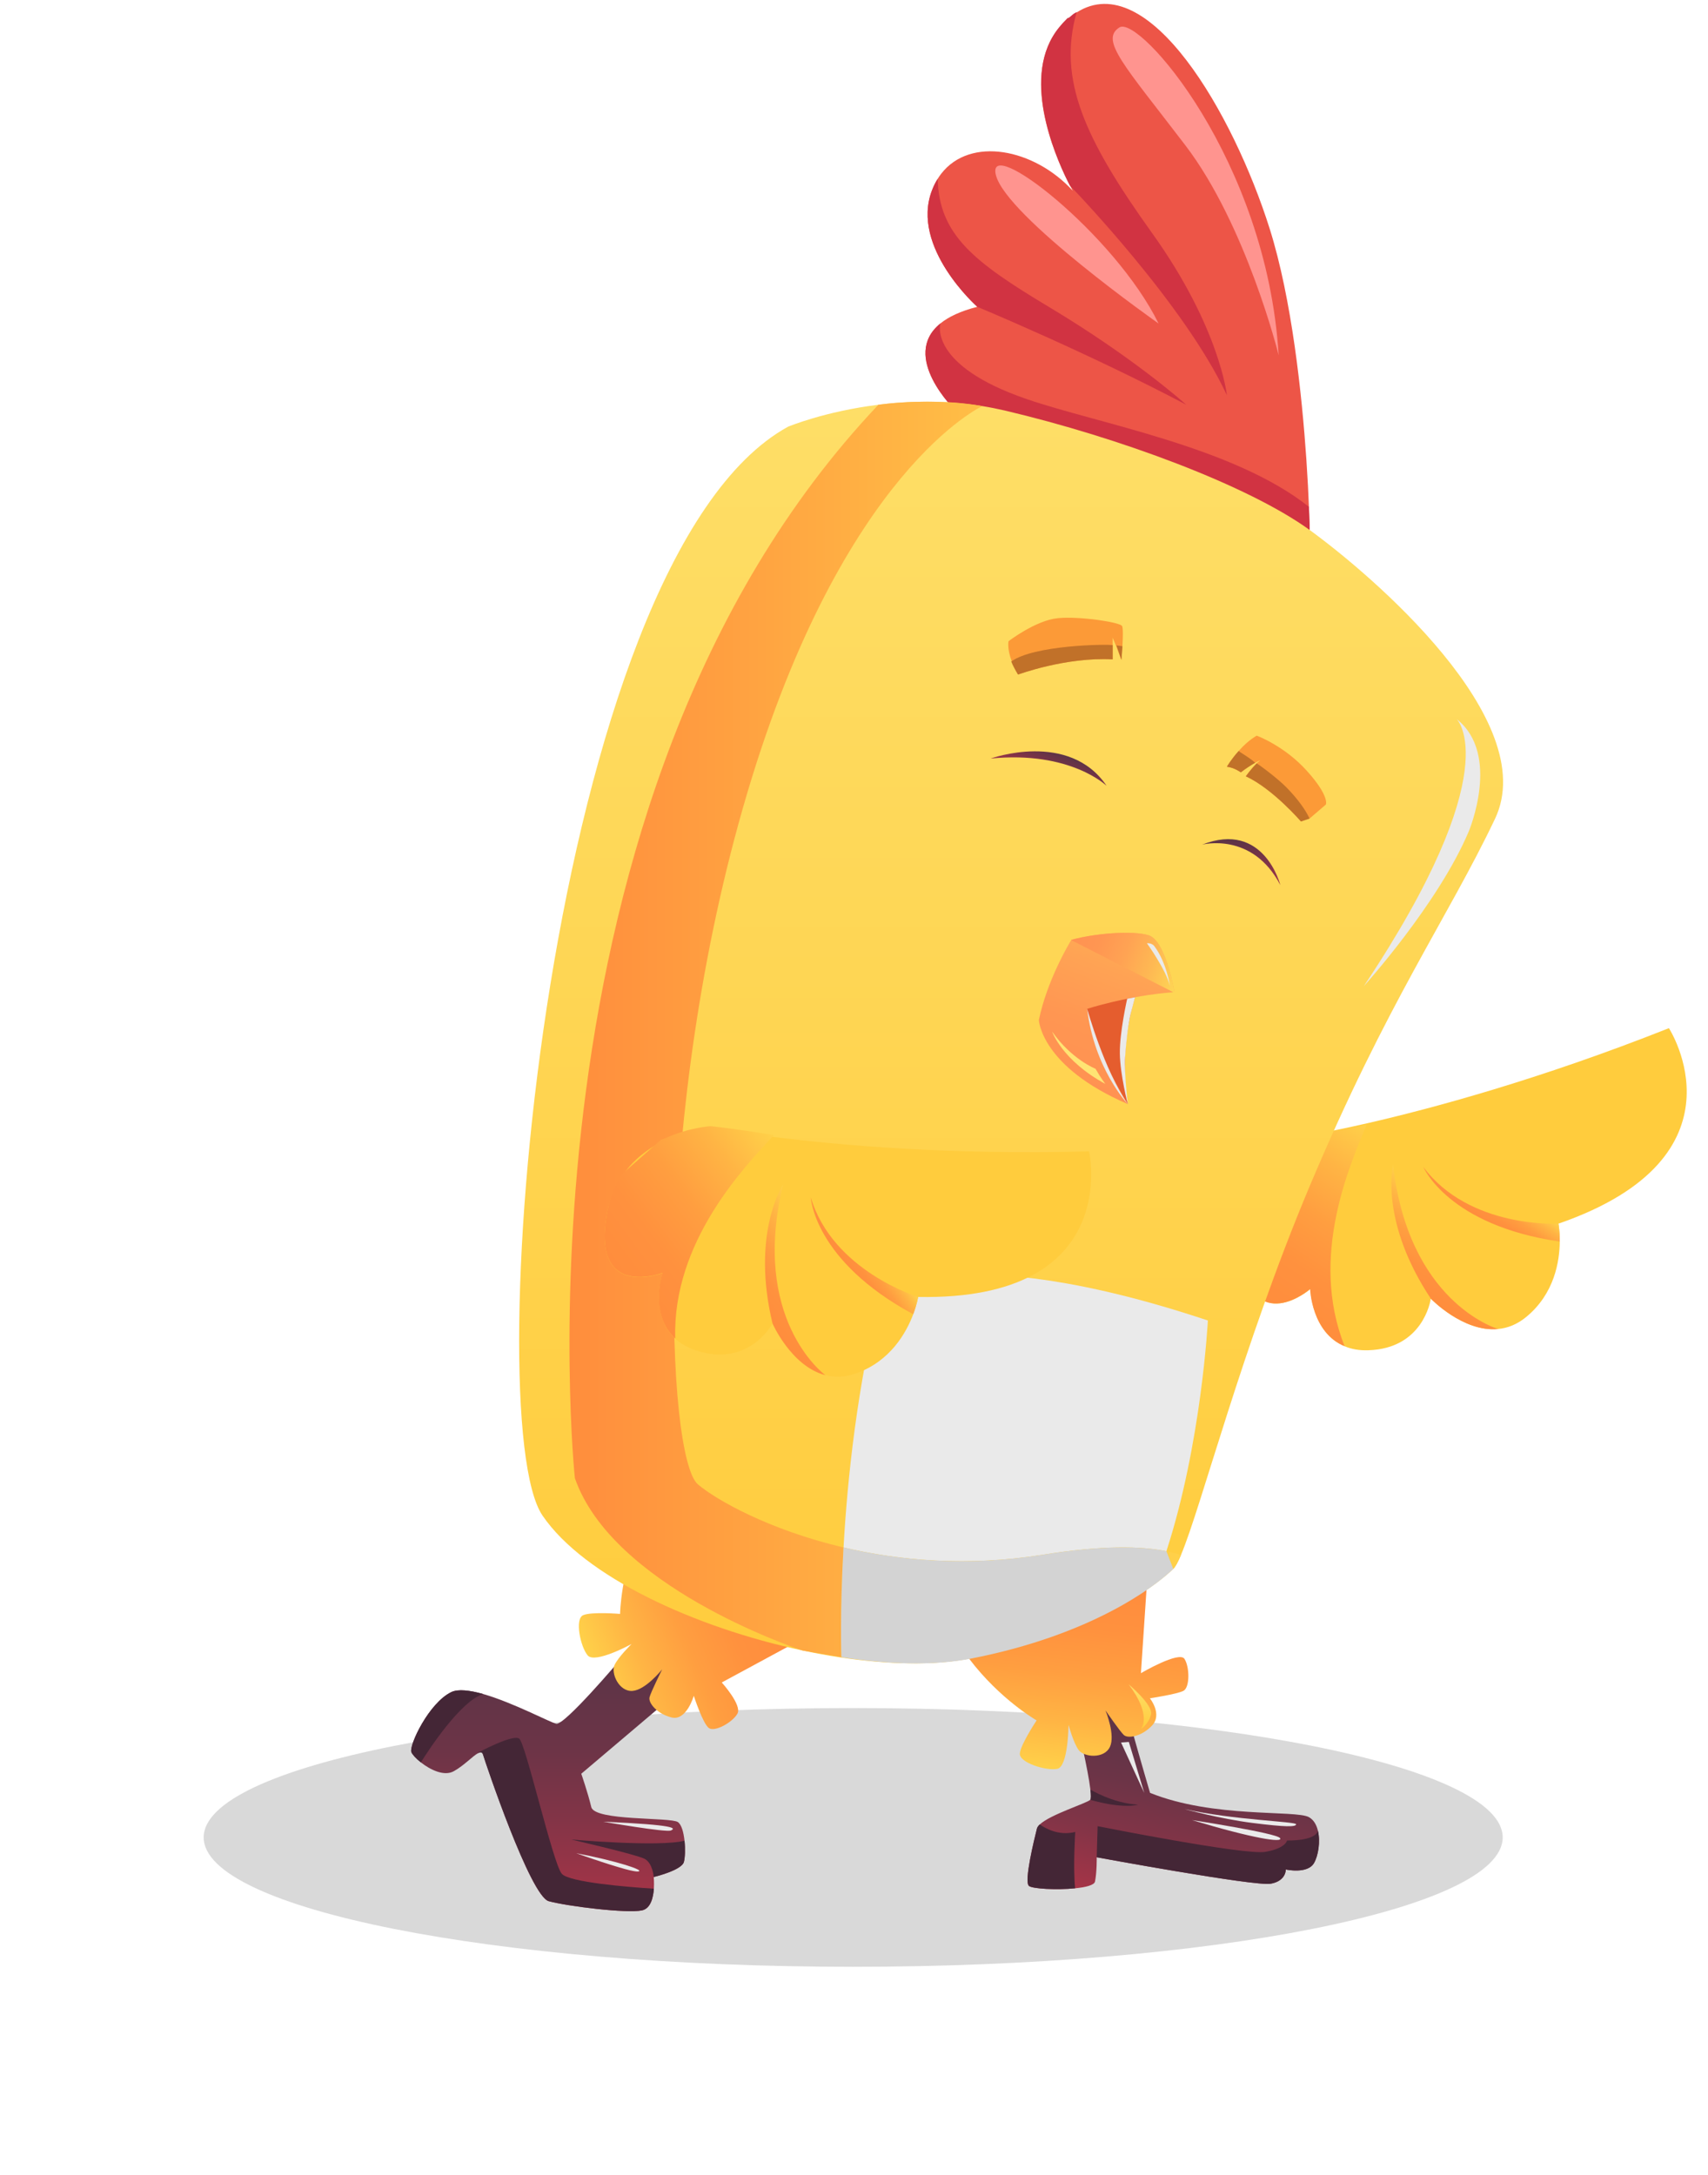 <svg width="205" height="261" viewBox="0 0 205 261" fill="none" xmlns="http://www.w3.org/2000/svg"><g opacity="0.15" filter="url(#filter0_f_135_783)"><path d="M102.402 236.021C145.457 236.021 180.359 229.07 180.359 220.496C180.359 211.922 145.457 204.972 102.402 204.972C59.348 204.972 24.445 211.922 24.445 220.496C24.445 229.07 59.348 236.021 102.402 236.021Z" fill="black"/></g><path d="M187.209 148.99C187.187 151.368 186.573 155.251 183.18 158.041C182.077 158.948 180.941 159.375 179.82 159.482L179.809 159.484L179.786 159.489C175.595 159.876 171.731 155.841 171.731 155.841L171.728 155.86C171.676 156.204 170.734 161.825 164.238 162.035C163.133 162.075 162.2 161.897 161.424 161.57C157.449 159.961 157.264 154.696 157.264 154.696C157.264 154.696 150.513 160.59 148.607 150.662C148.214 148.633 148.323 146.828 148.745 145.259C149.332 143.04 150.525 141.259 151.812 139.881L151.816 139.875C151.937 139.75 152.058 139.626 152.186 139.506C154.376 137.332 156.696 136.304 156.696 136.304C156.696 136.304 159.39 135.873 164.152 134.783L164.163 134.781C171.79 133.031 184.717 129.565 200.309 123.382C200.309 123.382 210.305 138.809 187.049 146.843C187.049 146.843 187.218 147.694 187.209 148.99Z" fill="#FFCC3D"/><path d="M161.384 161.545C157.409 159.936 157.244 154.683 157.244 154.683C157.244 154.683 150.503 160.584 148.597 150.655C148.203 148.626 148.207 146.753 148.629 145.183L151.59 139.736L151.594 139.729L152.014 139.393C154.204 137.22 156.609 136.373 156.609 136.373C156.609 136.373 159.307 135.963 164.069 134.978H164.083L164.079 134.86C162.075 139.645 157.084 150.766 161.384 161.545Z" fill="url(#paint0_linear_135_783)"/><path d="M179.809 159.485L179.786 159.49C175.595 159.877 171.731 155.842 171.731 155.842C165.712 146.771 167.105 140.143 167.197 139.737C169.033 156.145 179.453 159.377 179.809 159.485Z" fill="url(#paint1_linear_135_783)"/><path d="M187.209 148.991C173.798 147.054 170.834 140.044 170.834 140.044C176.346 147.45 187.049 146.843 187.049 146.843C187.049 146.843 187.218 147.694 187.209 148.991Z" fill="url(#paint2_linear_135_783)"/><path d="M157.19 63.603C157.19 63.603 143.113 59.372 114.677 49.255C114.677 49.255 107.96 42.785 112.874 38.812C113.839 38.025 115.275 37.337 117.295 36.818C117.295 36.818 109.241 29.691 111.854 22.856C112.049 22.347 112.275 21.88 112.544 21.461C112.677 21.247 112.814 21.042 112.965 20.85C116.456 16.339 124.106 17.816 128.753 22.884C128.748 22.873 128.74 22.871 128.742 22.863C128.704 22.793 128.593 22.598 128.438 22.297C128.433 22.287 128.425 22.285 128.425 22.285C127.15 19.841 122.752 10.559 126.313 4.492C126.767 3.713 127.349 2.989 128.087 2.338L128.095 2.34C128.328 2.13 128.573 1.933 128.842 1.743C128.963 1.652 129.089 1.571 129.213 1.498C137.836 -3.989 148.02 13.62 152.383 27.419C155.058 35.894 156.262 47.37 156.793 55.108C156.944 57.4 157.051 59.357 157.102 60.822C157.177 62.574 157.19 63.603 157.19 63.603Z" fill="#ED5547"/><path d="M153.47 42.627C153.47 42.627 149.617 27.058 142.263 17.429C134.908 7.801 131.992 4.808 134.356 3.29C136.72 1.772 152.034 19.201 153.47 42.627Z" fill="#FF948F"/><path d="M139.057 38.824C139.057 38.824 120.792 25.986 119.531 21.015C118.271 16.044 133.766 28.05 139.057 38.824Z" fill="#FF948F"/><path d="M157.19 63.603C157.19 63.603 143.113 59.372 114.677 49.255C114.677 49.255 107.96 42.785 112.874 38.812C112.851 38.889 111.416 43.833 123.231 47.893C131.803 50.843 148.062 53.62 157.102 60.822C157.177 62.574 157.19 63.603 157.19 63.603Z" fill="#D13342"/><path d="M142.375 48.57C130.683 42.384 117.295 36.817 117.295 36.817C117.295 36.817 109.241 29.691 111.854 22.856C112.049 22.346 112.275 21.88 112.544 21.461C112.703 28.155 116.849 31.419 125.929 36.853C136.018 42.904 142.016 48.242 142.375 48.57Z" fill="#D13342"/><path d="M147.259 47.436C142.196 36.53 128.851 22.727 128.438 22.297C128.432 22.287 128.424 22.285 128.424 22.285C127.15 19.842 122.78 10.468 126.34 4.401C126.794 3.622 127.368 2.925 128.142 2.155L128.149 2.158C128.305 2.204 128.6 1.842 128.869 1.651C128.99 1.56 129.102 1.525 129.226 1.452C126.937 9.521 130.143 16.622 138.277 27.968C146.41 39.315 147.259 47.436 147.259 47.436Z" fill="#D13342"/><path d="M82.156 220.889C82.261 221.888 82.223 222.944 82.079 223.452C81.801 224.451 78.461 225.248 78.461 225.248C78.461 225.248 78.528 225.881 78.48 226.649C78.403 227.705 78.106 229.02 77.06 229.251C75.256 229.644 68.068 228.751 65.86 228.147C63.663 227.552 58.269 211.549 57.972 210.551C57.876 210.244 57.674 210.225 57.396 210.378C56.763 210.695 55.717 211.857 54.469 212.548C53.308 213.2 51.629 212.375 50.515 211.492C49.911 211.021 49.479 210.532 49.373 210.253C49.076 209.447 51.475 204.35 54.172 203.054C54.997 202.66 56.408 202.842 57.982 203.284C61.571 204.311 66.072 206.711 66.763 206.855C67.761 207.057 74.363 199.252 74.363 199.252L79.459 194.251L88.653 196.853L69.766 212.855C69.766 212.855 70.563 215.149 70.966 216.848C71.36 218.547 80.457 218.048 81.359 218.653C81.801 218.95 82.05 219.891 82.156 220.889Z" fill="url(#paint3_linear_135_783)"/><path d="M85.094 207.381C84.373 206.9 83.27 203.501 83.27 203.501C83.27 203.501 82.402 206.562 80.588 206.098C78.782 205.632 77.787 204.306 77.961 203.67C78.122 203.048 79.392 200.491 79.475 200.333C79.361 200.46 77.461 202.814 75.901 202.914C74.283 203.02 73.298 200.775 73.76 199.798C74.229 198.817 75.805 197.285 75.805 197.285C75.805 197.285 71.41 199.691 70.537 198.657C69.667 197.631 68.95 194.261 69.998 193.822C71.031 193.389 74.424 193.674 74.424 193.674C74.424 193.674 74.489 188.62 76.982 182.998C76.982 182.998 79.098 185.465 83.073 188.482C87.043 191.509 94.577 197.603 94.577 197.603L86.629 201.902C86.629 201.902 89.084 204.617 88.51 205.641C87.939 206.673 85.826 207.867 85.094 207.381Z" fill="url(#paint4_linear_135_783)"/><path d="M179.438 98.257C173.805 110.103 166.492 120.259 157.174 142.386C149.045 161.719 144.208 180.774 141.742 186.611C141.387 187.455 141.08 188.022 140.821 188.271C139.957 189.097 138.115 190.633 135.159 192.332C131.071 194.693 124.881 197.391 116.32 199.051C112.002 199.886 106.513 199.752 100.697 198.869C99.267 198.648 97.818 198.379 96.359 198.072C96.359 198.072 96.34 198.063 96.292 198.053C83.461 195.327 70.141 189.241 65.112 181.868C57.204 170.224 65.726 67.087 94.574 51.21C94.574 51.21 98.969 49.367 105.428 48.57C105.428 48.57 105.783 48.522 106.416 48.455C106.791 48.417 107.165 48.378 107.549 48.35C107.625 48.34 107.702 48.34 107.779 48.33C108.604 48.273 109.458 48.234 110.332 48.215C110.994 48.206 111.656 48.206 112.337 48.215C114.132 48.263 115.994 48.426 117.903 48.734C118.806 48.878 119.708 49.06 120.629 49.271C134.333 52.506 149.813 58.256 157.193 63.603C164.563 68.95 185.071 86.401 179.438 98.257Z" fill="url(#paint5_linear_135_783)"/><path d="M157.72 223.557C156.951 224.933 154.328 224.347 154.328 224.347C154.328 224.347 154.378 225.724 152.505 226.054C150.632 226.383 131.632 222.879 131.632 222.879C131.632 222.879 131.662 224.634 131.425 225.795C131.339 226.217 130.324 226.481 129.04 226.6C126.839 226.83 123.867 226.661 123.491 226.311C122.893 225.749 124.132 220.741 124.456 219.439C124.498 219.274 124.615 219.107 124.799 218.938C126.079 217.741 130.384 216.417 130.854 215.983C130.956 215.888 130.952 215.423 130.873 214.753C130.729 213.555 130.36 211.673 129.983 209.947C129.763 208.916 129.54 207.942 129.369 207.194C129.174 206.367 129.044 205.827 129.044 205.827L129.683 203.753C129.683 203.753 129.811 203.572 130.024 203.301C130.202 203.08 130.434 202.796 130.723 202.516C131.915 201.309 133.828 200.093 134.729 203.468C134.837 203.871 134.95 204.292 135.063 204.713C135.309 205.616 135.566 206.547 135.826 207.462C136.947 211.462 138.033 215.148 138.033 215.148C145.64 218.22 155.47 217.181 157.096 218.06C157.669 218.376 158.011 218.976 158.179 219.69C158.492 220.998 158.226 222.666 157.72 223.557Z" fill="url(#paint6_linear_135_783)"/><path d="M142.173 217.09C142.173 217.09 146.349 218.256 150.324 218.757C154.298 219.258 155.546 219.253 155.562 218.919C155.579 218.585 148.055 218.423 142.173 217.09Z" fill="#EAEAEA"/><path d="M125.159 186.572C132.232 185.439 136.905 185.525 139.995 186.149L139.112 183.903L105.687 155.162C102.875 166.326 101.704 177.462 101.244 185.698C107.952 187.282 116.128 188.021 125.159 186.572Z" fill="#EAEAEA"/><path d="M143.075 218.418C143.075 218.418 153.225 219.971 153.636 220.578C154.048 221.185 150.402 220.618 143.075 218.418Z" fill="#EAEAEA"/><path d="M135.489 209.038C135.177 209.055 134.865 209.078 134.553 209.107L137.338 215.16L135.489 209.038Z" fill="#EAEAEA"/><path d="M129.04 226.6C126.839 226.829 123.867 226.66 123.491 226.31C122.893 225.749 124.132 220.74 124.456 219.439C124.498 219.274 124.615 219.107 124.799 218.938C125.494 219.428 127.083 220.325 129.055 219.841C129.055 219.841 128.779 224.027 129.04 226.6Z" fill="#442636"/><path d="M157.72 223.557C156.951 224.932 154.328 224.346 154.328 224.346C154.328 224.346 154.378 225.724 152.505 226.053C150.632 226.383 131.632 222.878 131.632 222.878L131.74 219.146C131.74 219.146 149.404 222.659 151.87 222.227C154.334 221.803 154.477 220.863 154.477 220.863C154.477 220.863 157.859 220.974 158.179 219.689C158.492 220.997 158.226 222.666 157.72 223.557Z" fill="#442636"/><path d="M136.599 216.57C136.599 216.57 134.871 217.12 130.854 215.984C130.956 215.888 130.952 215.424 130.873 214.753C130.873 214.753 133.521 216.388 136.599 216.57Z" fill="#442636"/><path d="M142.038 202.908C141.268 203.306 138.014 203.801 138.014 203.801C138.014 203.801 139.554 205.708 138.271 207.071C136.989 208.426 135.347 208.655 134.875 208.196C134.409 207.753 132.786 205.404 132.688 205.255C132.744 205.416 133.885 208.219 133.216 209.632C132.526 211.101 130.085 210.876 129.454 209.999C128.823 209.113 128.246 206.993 128.246 206.993C128.246 206.993 128.223 212.004 126.897 212.268C125.578 212.533 122.283 211.529 122.405 210.399C122.527 209.286 124.418 206.454 124.418 206.454C124.418 206.454 120.029 203.951 116.317 199.047C116.317 199.047 119.499 198.389 124.062 196.37C128.632 194.36 137.609 190.715 137.609 190.715L136.938 200.785C136.938 200.785 141.551 198.077 142.169 199.075C142.795 200.075 142.817 202.502 142.038 202.908Z" fill="url(#paint7_linear_135_783)"/><path d="M135.456 202.117C135.456 202.117 138.403 204.581 138.151 205.728C137.898 206.874 136.939 207.485 136.939 207.485C136.939 207.485 138.356 205.954 135.456 202.117Z" fill="url(#paint8_linear_135_783)"/><path d="M101.244 185.698C92.261 183.586 85.937 179.968 83.768 178.134C79.977 174.928 78.192 133.82 89.708 95.096C101.224 56.372 117.904 48.733 117.904 48.733C116.013 48.387 114.094 48.243 112.338 48.215C111.637 48.195 110.965 48.195 110.332 48.215C109.372 48.224 108.509 48.272 107.779 48.33C107.702 48.339 107.626 48.339 107.549 48.349C107.107 48.378 106.733 48.416 106.416 48.455C105.783 48.522 105.428 48.57 105.428 48.57C60.438 96.106 68.999 177.385 68.999 177.385C73.499 190.296 94.958 197.601 96.292 198.053C96.34 198.062 96.359 198.072 96.359 198.072L100.985 198.859C100.984 198.859 100.792 193.618 101.244 185.698Z" fill="url(#paint9_linear_135_783)"/><path d="M139.996 186.149L140.821 188.271C141.08 188.021 141.387 187.455 141.742 186.61C141.224 186.438 140.648 186.284 139.996 186.149Z" fill="url(#paint10_linear_135_783)"/><path d="M101.074 198.869C101.215 198.888 101.353 198.907 101.487 198.927L101.074 198.859V198.869Z" fill="#EAEAEA"/><path d="M125.159 186.571C116.128 188.021 107.952 187.282 101.244 185.698C100.793 193.617 100.985 198.859 100.985 198.859L101.397 198.926C101.407 198.935 101.407 198.935 101.417 198.935C107.011 199.761 112.251 199.867 116.464 199.051C131.09 196.209 138.671 190.344 140.773 188.318C140.792 188.299 140.802 188.28 140.821 188.27L139.996 186.149C136.905 185.525 132.232 185.439 125.159 186.571Z" fill="#D3D3D3"/><path d="M159.135 96.547L157.178 98.228L156.142 98.578C156.142 98.578 152.766 94.65 149.526 93.157C149.526 93.157 150.001 92.448 150.629 91.808C150.827 91.601 151.039 91.403 151.261 91.237C151.261 91.237 150.941 91.364 150.445 91.651C150.04 91.885 149.504 92.232 148.929 92.686C148.929 92.686 148.167 92.12 147.256 92.009C147.256 92.009 147.776 91.112 148.671 90.119C149.248 89.471 149.983 88.774 150.834 88.283C150.834 88.283 154.131 89.471 156.865 92.514C159.606 95.559 159.135 96.547 159.135 96.547Z" fill="#FC9A37"/><path d="M150.651 91.535C150.246 91.769 149.504 92.232 148.928 92.686C148.928 92.686 148.166 92.12 147.255 92.009C147.255 92.009 147.775 91.112 148.671 90.119C148.993 90.396 149.859 90.829 150.651 91.535Z" fill="#C17129"/><path d="M157.177 98.228L156.142 98.577C156.142 98.577 152.766 94.65 149.526 93.157C149.526 93.157 150.195 92.252 150.823 91.612C151.182 91.789 153.367 93.438 154.396 94.481C155.828 95.943 156.734 97.259 157.177 98.228Z" fill="#C17129"/><path d="M134.715 77.546C134.666 78.418 134.593 79.192 134.593 79.192L133.932 77.448L133.547 76.523V79.127C127.924 78.819 122.188 80.95 122.188 80.95C121.839 80.373 121.622 79.848 121.443 79.383C120.851 77.848 121.046 76.95 121.046 76.95C121.046 76.95 124.302 74.444 126.955 74.182C129.609 73.926 134.435 74.674 134.678 75.126C134.808 75.369 134.78 76.53 134.715 77.546Z" fill="#FC9A37"/><path d="M133.547 77.416V79.127C127.924 78.819 122.188 80.951 122.188 80.951C121.839 80.374 121.553 79.849 121.374 79.383C124.078 77.416 132.703 77.286 133.547 77.416Z" fill="#C17129"/><path d="M134.715 77.547C134.666 78.419 134.593 79.193 134.593 79.193L134.001 77.448C134.244 77.475 134.48 77.507 134.715 77.547Z" fill="#C17129"/><path d="M136.625 118.595C136.625 118.595 134.122 124.422 135.356 132.486C135.356 132.486 127.381 126.086 129.023 119.807C130.664 113.528 136.625 118.595 136.625 118.595Z" fill="#E55D2E"/><path d="M140.806 119.071C135.371 119.48 130.485 121.062 130.485 121.062C131.147 125.664 135.355 132.49 135.355 132.49C124.926 128 124.687 122.407 124.687 122.407C125.681 117.613 128.329 113.21 128.569 112.813C128.581 112.798 128.586 112.787 128.586 112.787C131.999 111.842 136.874 111.679 138.124 112.349C140.003 113.351 140.96 119.058 140.96 119.058C140.906 119.063 140.86 119.065 140.806 119.071Z" fill="url(#paint11_linear_135_783)"/><path d="M140.96 119.057C140.906 119.063 140.86 119.065 140.805 119.071L140.798 119.055L128.569 112.813C128.581 112.798 128.585 112.787 128.585 112.787C131.999 111.842 136.874 111.679 138.124 112.349C140.003 113.351 140.96 119.057 140.96 119.057Z" fill="url(#paint12_linear_135_783)"/><path d="M137.658 113.195C137.658 113.195 139.942 116.351 140.424 118.319C140.424 118.319 140.01 115.456 138.531 113.521C138.531 113.521 138.264 113.148 137.658 113.195Z" fill="#EAEAEA"/><path d="M135.288 119.854C135.288 119.854 134.368 123.904 134.408 126.437C134.448 128.97 135.355 132.491 135.355 132.491C135.355 132.491 134.925 128.602 135.034 126.926C135.142 125.249 135.413 122.835 135.707 121.659C136.001 120.483 136.242 119.671 136.242 119.671L135.288 119.854Z" fill="#EAEAEA"/><path d="M130.485 121.062C130.485 121.062 132.531 128.44 135.355 132.49C135.355 132.49 131.326 128.234 130.485 121.062Z" fill="#EAEAEA"/><path d="M126.277 123.792C126.277 123.792 127.471 127.253 132.668 130.075C132.668 130.075 132.138 129.4 131.489 128.256C131.489 128.256 128.62 127.143 126.277 123.792Z" fill="#FFE473"/><path d="M108.582 166.624L105.687 155.162C105.687 155.162 114.746 148.385 144.973 158.464C144.973 158.464 144.218 173.156 139.995 186.149C139.995 186.149 136.253 183.363 128.995 184.203C121.738 185.043 110.281 181.383 109.562 181.023C108.842 180.663 108.582 166.624 108.582 166.624Z" fill="#EAEAEA"/><path d="M132.823 94.308C132.823 94.308 128.495 90.068 118.898 91.028C118.898 91.028 128.315 87.628 132.823 94.308Z" fill="url(#paint13_linear_135_783)"/><path d="M144.272 101.363C144.272 101.363 150.311 99.749 153.67 106.215C153.67 106.215 151.723 98.43 144.272 101.363Z" fill="url(#paint14_linear_135_783)"/><path d="M109.609 157.71C108.771 159.936 106.86 163.371 102.714 164.823C101.367 165.295 100.153 165.305 99.064 165.021L99.052 165.019L99.029 165.015C94.96 163.937 92.719 158.819 92.719 158.819L92.711 158.835C92.543 159.141 89.726 164.095 83.554 162.058C82.503 161.715 81.688 161.228 81.071 160.654C77.892 157.775 79.528 152.767 79.528 152.767C79.528 152.767 71.162 155.98 72.786 146.002C73.114 143.961 73.837 142.304 74.773 140.976C76.087 139.094 77.819 137.832 79.501 136.981L79.507 136.976C79.664 136.901 79.82 136.825 79.981 136.757C82.785 135.469 85.317 135.302 85.317 135.302C85.317 135.302 87.995 135.824 92.841 136.438L92.853 136.44C100.616 137.42 113.946 138.611 130.713 138.169C130.713 138.169 134.796 156.093 110.196 155.638C110.197 155.639 110.063 156.495 109.609 157.71Z" fill="#FFCC3D"/><path d="M81.043 160.615C77.864 157.737 79.514 152.748 79.514 152.748C79.514 152.748 71.155 155.971 72.779 145.992C73.107 143.951 73.755 142.193 74.69 140.864L79.343 136.767L79.35 136.763L79.859 136.591C82.662 135.304 85.284 135.145 85.284 135.145C85.284 135.145 88.062 135.413 92.84 136.209L92.853 136.214L92.818 136.293C89.292 140.098 80.71 149.015 81.043 160.615Z" fill="url(#paint15_linear_135_783)"/><path d="M99.053 165.019L99.03 165.015C94.961 163.937 92.719 158.819 92.719 158.819C90.186 148.231 93.772 142.486 93.998 142.137C90.082 158.175 98.755 164.794 99.053 165.019Z" fill="url(#paint16_linear_135_783)"/><path d="M109.609 157.71C97.681 151.278 97.308 143.677 97.308 143.677C99.938 152.527 110.197 155.639 110.197 155.639C110.197 155.639 110.063 156.495 109.609 157.71Z" fill="url(#paint17_linear_135_783)"/><path d="M174.841 86.3C174.841 86.3 181.065 92.289 163.69 118.343C163.69 118.343 172.592 108.507 176.28 99.786C176.28 99.786 180.199 90.536 174.841 86.3Z" fill="#EAEAEA"/><path d="M72.404 218.61C72.404 218.61 79.962 219.93 80.532 219.66C81.102 219.391 81.281 219 72.404 218.61Z" fill="#EAEAEA"/><path d="M69.165 222.391C69.165 222.391 75.6 224.7 76.582 224.581C77.562 224.46 73.754 223.26 69.165 222.391Z" fill="#EAEAEA"/><path d="M57.981 203.284L57.972 203.294C55.246 204.158 51.398 210.071 50.515 211.492C49.911 211.021 49.479 210.532 49.373 210.253C49.076 209.447 51.475 204.35 54.172 203.054C54.997 202.66 56.407 202.842 57.981 203.284Z" fill="#442636"/><path d="M78.48 226.649C78.403 227.705 78.106 229.02 77.06 229.25C75.256 229.644 68.068 228.751 65.861 228.146C63.663 227.551 58.27 211.549 57.972 210.551C57.876 210.244 57.675 210.224 57.396 210.378L57.387 210.32C57.387 210.32 61.542 208.074 62.319 208.64C63.087 209.197 66.34 223.529 67.415 224.844C68.26 225.881 75.409 226.457 78.48 226.649Z" fill="#442636"/><path d="M82.079 223.453C81.801 224.451 78.461 225.248 78.461 225.248C78.461 225.248 78.355 223.578 77.357 223.059C76.349 222.541 68.557 220.746 68.557 220.746C68.557 220.746 79.094 221.677 82.156 220.89C82.261 221.888 82.223 222.944 82.079 223.453Z" fill="#442636"/><defs><filter id="filter0_f_135_783" x="0.445" y="180.972" width="203.914" height="79.049" filterUnits="userSpaceOnUse" color-interpolation-filters="sRGB"><feFlood flood-opacity="0" result="BackgroundImageFix"/><feBlend mode="normal" in="SourceGraphic" in2="BackgroundImageFix" result="shape"/><feGaussianBlur stdDeviation="12" result="effect1_foregroundBlur_135_783"/></filter><linearGradient id="paint0_linear_135_783" x1="166.034" y1="136.149" x2="152.494" y2="156.689" gradientUnits="userSpaceOnUse"><stop stop-color="#FFD149"/><stop offset="0.258" stop-color="#FFB444"/><stop offset="0.517" stop-color="#FF9E40"/><stop offset="0.767" stop-color="#FF913E"/><stop offset="1" stop-color="#FF8D3D"/></linearGradient><linearGradient id="paint1_linear_135_783" x1="176.129" y1="145.625" x2="169.941" y2="155.013" gradientUnits="userSpaceOnUse"><stop stop-color="#FFD149"/><stop offset="0.258" stop-color="#FFB444"/><stop offset="0.517" stop-color="#FF9E40"/><stop offset="0.767" stop-color="#FF913E"/><stop offset="1" stop-color="#FF8D3D"/></linearGradient><linearGradient id="paint2_linear_135_783" x1="180.384" y1="142.45" x2="177.776" y2="146.406" gradientUnits="userSpaceOnUse"><stop stop-color="#FFD149"/><stop offset="0.258" stop-color="#FFB444"/><stop offset="0.517" stop-color="#FF9E40"/><stop offset="0.767" stop-color="#FF913E"/><stop offset="1" stop-color="#FF8D3D"/></linearGradient><linearGradient id="paint3_linear_135_783" x1="69" y1="229.347" x2="69" y2="194.251" gradientUnits="userSpaceOnUse"><stop stop-color="#AB3447"/><stop offset="0.078" stop-color="#A03447"/><stop offset="0.319" stop-color="#823447"/><stop offset="0.557" stop-color="#6C3447"/><stop offset="0.786" stop-color="#5F3447"/><stop offset="1" stop-color="#5B3447"/></linearGradient><linearGradient id="paint4_linear_135_783" x1="91.777" y1="190.919" x2="70.837" y2="199.692" gradientUnits="userSpaceOnUse"><stop stop-color="#FF8D3D"/><stop offset="0.233" stop-color="#FF913E"/><stop offset="0.483" stop-color="#FF9E40"/><stop offset="0.742" stop-color="#FFB444"/><stop offset="1" stop-color="#FFD149"/></linearGradient><linearGradient id="paint5_linear_135_783" x1="121.357" y1="199.61" x2="121.357" y2="48.208" gradientUnits="userSpaceOnUse"><stop stop-color="#FFCC3D"/><stop offset="1" stop-color="#FEDE67"/></linearGradient><linearGradient id="paint6_linear_135_783" x1="139.477" y1="229.662" x2="144.791" y2="203.677" gradientUnits="userSpaceOnUse"><stop stop-color="#AB3447"/><stop offset="0.078" stop-color="#A03447"/><stop offset="0.319" stop-color="#823447"/><stop offset="0.557" stop-color="#6C3447"/><stop offset="0.786" stop-color="#5F3447"/><stop offset="1" stop-color="#5B3447"/></linearGradient><linearGradient id="paint7_linear_135_783" x1="130.59" y1="189.952" x2="128.135" y2="212.526" gradientUnits="userSpaceOnUse"><stop stop-color="#FF8D3D"/><stop offset="0.233" stop-color="#FF913E"/><stop offset="0.483" stop-color="#FF9E40"/><stop offset="0.742" stop-color="#FFB444"/><stop offset="1" stop-color="#FFD149"/></linearGradient><linearGradient id="paint8_linear_135_783" x1="136.984" y1="202.283" x2="136.424" y2="207.429" gradientUnits="userSpaceOnUse"><stop stop-color="#FEDE67"/><stop offset="1" stop-color="#FFCC3D"/></linearGradient><linearGradient id="paint9_linear_135_783" x1="68.348" y1="123.53" x2="141.742" y2="123.53" gradientUnits="userSpaceOnUse"><stop stop-color="#FF8D3D"/><stop offset="0.012" stop-color="#FF8E3D"/><stop offset="0.672" stop-color="#FFBE46"/><stop offset="1" stop-color="#FFD149"/></linearGradient><linearGradient id="paint10_linear_135_783" x1="68.349" y1="187.21" x2="141.742" y2="187.21" gradientUnits="userSpaceOnUse"><stop stop-color="#FF8D3D"/><stop offset="0.012" stop-color="#FF8E3D"/><stop offset="0.672" stop-color="#FFBE46"/><stop offset="1" stop-color="#FFD149"/></linearGradient><linearGradient id="paint11_linear_135_783" x1="129.14" y1="130.163" x2="136.1" y2="111.576" gradientUnits="userSpaceOnUse"><stop stop-color="#FF9252"/><stop offset="0.353" stop-color="#FF9652"/><stop offset="0.733" stop-color="#FFA354"/><stop offset="1" stop-color="#FFB155"/></linearGradient><linearGradient id="paint12_linear_135_783" x1="128.96" y1="111.769" x2="141.878" y2="116.604" gradientUnits="userSpaceOnUse"><stop stop-color="#FF9252"/><stop offset="0.233" stop-color="#FF9652"/><stop offset="0.483" stop-color="#FFA353"/><stop offset="0.742" stop-color="#FEB953"/><stop offset="1" stop-color="#FED654"/></linearGradient><linearGradient id="paint13_linear_135_783" x1="125.574" y1="93.457" x2="126.744" y2="90.242" gradientUnits="userSpaceOnUse"><stop stop-color="#9F3447"/><stop offset="1" stop-color="#5B3447"/></linearGradient><linearGradient id="paint14_linear_135_783" x1="148.916" y1="106.101" x2="149.044" y2="100.739" gradientUnits="userSpaceOnUse"><stop stop-color="#9F3447"/><stop offset="1" stop-color="#5B3447"/></linearGradient><linearGradient id="paint15_linear_135_783" x1="94.338" y1="138.22" x2="74.365" y2="152.998" gradientUnits="userSpaceOnUse"><stop stop-color="#FFD149"/><stop offset="0.258" stop-color="#FFB444"/><stop offset="0.517" stop-color="#FF9E40"/><stop offset="0.767" stop-color="#FF913E"/><stop offset="1" stop-color="#FF8D3D"/></linearGradient><linearGradient id="paint16_linear_135_783" x1="100.362" y1="150.737" x2="91.323" y2="157.425" gradientUnits="userSpaceOnUse"><stop stop-color="#FFD149"/><stop offset="0.258" stop-color="#FFB444"/><stop offset="0.517" stop-color="#FF9E40"/><stop offset="0.767" stop-color="#FF913E"/><stop offset="1" stop-color="#FF8D3D"/></linearGradient><linearGradient id="paint17_linear_135_783" x1="105.448" y1="149.221" x2="101.64" y2="152.038" gradientUnits="userSpaceOnUse"><stop stop-color="#FFD149"/><stop offset="0.258" stop-color="#FFB444"/><stop offset="0.517" stop-color="#FF9E40"/><stop offset="0.767" stop-color="#FF913E"/><stop offset="1" stop-color="#FF8D3D"/></linearGradient></defs></svg>